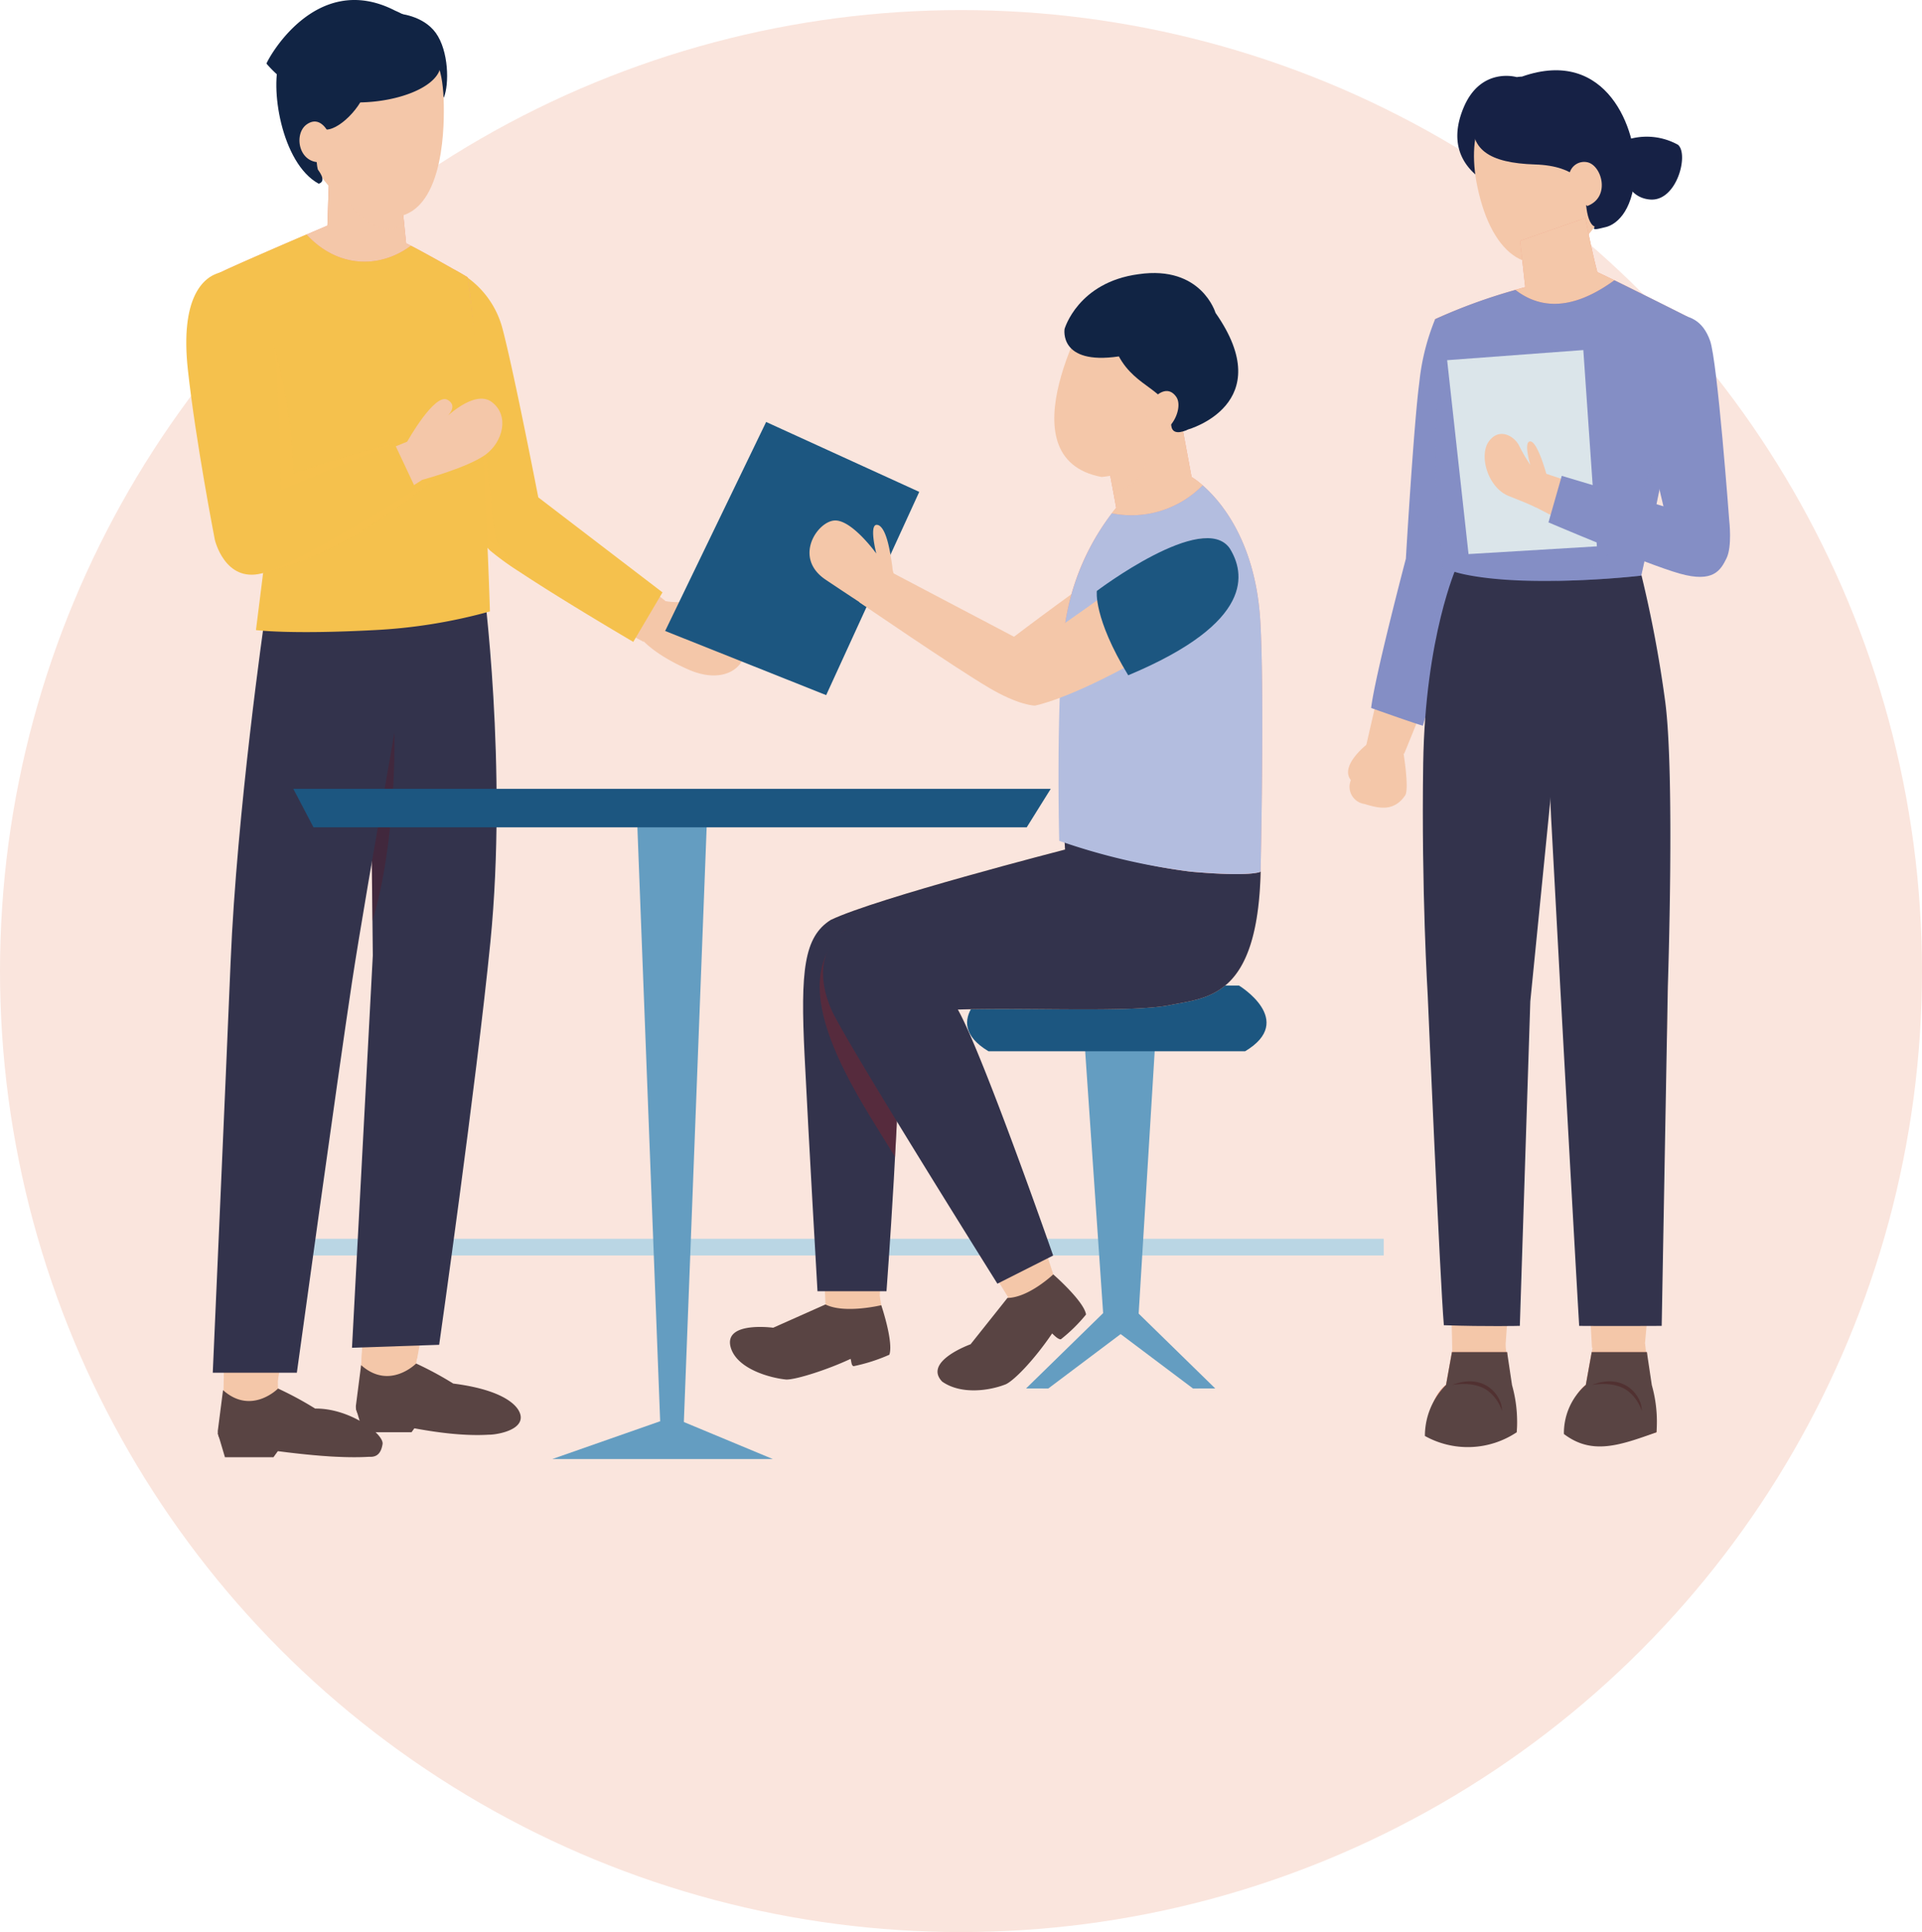 <svg xmlns="http://www.w3.org/2000/svg" width="260.171" height="261.535"><g data-name="グループ 163" transform="translate(-901.07 -1337.471)"><circle data-name="楕円形 6" cx="130.085" cy="130.085" r="130.085" transform="translate(901.07 1338.835)" fill="#fae5dd"/><g data-name="グループ 104"><g data-name="グループ 98"><path data-name="パス 121" d="M1038.333 1423.665s9.882-7.53 15.287-10.95 9.967-6.061 12.144-1.9-1.726 8.418-12.153 14.25c-9.925 5.551-14.2 6.253-14.2 6.253s-2.127.017-6.318-2.475c-4.827-2.87-17.441-11.514-17.441-11.514l3.351-3.834z" fill="#f4c7a9"/><path data-name="パス 122" d="M1020.796 1415.806l.564-.84a3.356 3.356 0 01-1.239-2.466c-.295-2.046-.748-4.939-1.8-5.566-1.555-.754-.371 3.8-.371 3.8s-3.354-4.666-5.7-4.469-3.951 3.8-.422 7.746 5.891 4.637 5.891 4.637l3.071-2.845" fill="#f29f89"/><g data-name="グループ 79"><path data-name="長方形 40" fill="#bad6e4" d="M931.361 1505.159h157.014v2.258H931.361z"/></g><g data-name="グループ 81"><g data-name="グループ 80"><path data-name="パス 123" d="M1050.549 1517.445h4.524l2.493-40.808h-9.817z" fill="#649dc1"/><path data-name="パス 124" d="M1068.787 1470.882h-33.079s-7.8 4.728-.83 8.893h34.735c6.978-4.165-.826-8.893-.826-8.893z" fill="#1c5680"/></g><path data-name="パス 125" d="M1039.961 1525.419l10.52-10.28 4.592 1.184-12.1 9.1z" fill="#649dc1"/><path data-name="パス 126" d="M1065.571 1525.419l-10.52-10.28-4.592 1.184 12.1 9.1z" fill="#649dc1"/></g><path data-name="パス 127" d="M989.417 1419.447l1.468-.657a9.181 9.181 0 002.047.189c2.171-.025 5.427-.168 6.405.7 1.276 1.344-3.472 1.659-3.472 1.659s5.33 1.09 5.928 3.585-2.434 5.429-7.557 3.171-6.606-4.46-6.606-4.46l1.787-4.183" fill="#f4c7a9"/><path data-name="パス 128" d="M991.108 1422.881l13.669-28.29 20.727 9.462-12.6 27.514z" fill="#1c5680"/><g data-name="グループ 94"><g data-name="グループ 84"><g data-name="グループ 83"><g data-name="グループ 82"><path data-name="パス 129" d="M935.559 1522.059l-4.2 1.886s-.125 5.74.01 7.151.076 1.516 3.288 2 10.948 2.015 15.516 1.486c2.937-.34.828-3.743-2.978-5.248-4.145-.118-6.552-2.878-8.487-3.906a29.782 29.782 0 01.359-5.925z" fill="#f4c7a9"/></g></g></g><g data-name="グループ 87"><g data-name="グループ 86"><g data-name="グループ 85"><path data-name="パス 130" d="M954.381 1518.914l-4.3 1.643s-.454 5.723-.4 7.139.752 1.345 3.932 2.014a80.6 80.6 0 0015.62.86c2.952-.171 1.858-5.14-3.651-3.722-2.337-1.6-6.561-3.562-8.211-4.585a983.28 983.28 0 011.082-7.191z" fill="#f4c7a9"/></g></g></g><path data-name="パス 131" d="M955.645 1413.078l-18 1.649s-2.078 43.414-4.164 56.941-2.119 52.277-2.119 52.277l7.311.405s7.492-42.057 8.667-50.452c2.6-15.752 4.967-34.854 4.967-34.854z" fill="#f4c7a9"/><path data-name="パス 132" d="M963.119 1412.03l-11 1.23-.967 25.833 1.214 33.9-2.37 48.768 7.533-.367s6.948-37.184 8.735-49.188-.38-59.7-.38-59.7z" fill="#f4c7a9"/><path data-name="パス 133" d="M957.372 1420.235l-20.487 1.059s-3.755 25.96-4.6 46.431c-.592 14.4-2.414 55.562-2.414 55.562h11.382s5.512-39.991 7.465-52.873 8.654-50.179 8.654-50.179z" fill="#33334c"/><path data-name="パス 134" d="M967.452 1464.986c-1.93 19.381-6.934 54.524-6.934 54.524l-11.8.4 2.817-53.1-.048-4.676-.085-7.929-.158-16.1-2.526-17.183 17.766-4.517s3.324 24.828.968 48.581z" fill="#33334c"/><path data-name="パス 135" d="M959.466 1378.302l4.329-3.429s3.247 1.3 4.5 7.159 5.226 23.112 5.226 23.112l17.592 13.646-2.93 5.56s-16.021-8.476-19.456-11.769-10.594-22.333-10.594-22.333z" fill="#f4c7a9"/><path data-name="パス 136" d="M990.749 1417.659l-3.956 6.7s-9.612-5.632-15.505-9.553a39.515 39.515 0 01-3.826-2.775c-3.424-3-8.006-23.134-8.006-23.134v-14.025a26.039 26.039 0 013.058-.921 12.373 12.373 0 016.554 7.924c1.536 5.751 4.866 22.921 4.866 22.921z" fill="#f5c14d"/><path data-name="パス 137" d="M971.288 1414.801a39.515 39.515 0 01-3.826-2.775c-3.424-3-8.006-23.134-8.006-23.134v-8.372c6.825 4.842 7.251 18.327 8.538 28.814.295 2.326 2.09 3.885 3.294 5.467z" fill="#f5c14d" opacity=".37" style="mix-blend-mode:multiply;isolation:isolate"/><path data-name="パス 138" d="M945.666 1359.437l-.277 8.57s-12.221 5.19-14.912 6.539l7.293 31.848-.437 9.128 28.426-2.026s.652-25.42-1.394-38.5c-6.659-3.836-8.32-4.589-8.32-4.589l-.693-6.876-9.411-3.445" fill="#f29f89"/><path data-name="パス 139" d="M956.698 1370.733c-.47-.242-.653-.325-.653-.325l-.693-6.877-9.411-3.444-.275-.65-.277 8.57s-1.155.49-2.83 1.207c4.181 4.548 9.907 4.675 14.139 1.519z" fill="#f4c7a9"/><path data-name="パス 140" d="M964.365 1374.997c-4.485-2.583-6.7-3.765-7.667-4.264-4.232 3.156-9.958 3.029-14.139-1.519-3.779 1.619-10.217 4.4-12.082 5.332l7.293 31.848-2.053 16.369s4.566.612 16.041 0a71.758 71.758 0 0015.632-2.528s-.982-32.163-3.025-45.238z" fill="#f5c14d"/><path data-name="パス 141" d="M955.753 1367.507l-.4-3.976-7.814-2.859c-1.21 5.1 5.912 9.822 8.214 6.835z" fill="#f4c7a9" opacity=".3" style="mix-blend-mode:multiply;isolation:isolate"/><path data-name="パス 142" d="M954.22 1340.015l.694-.713s3.4.19 5.152 2.632 1.825 6.938 1.084 8.737c-3.442-1.628-6.93-10.656-6.93-10.656z" fill="#112444"/><path data-name="パス 143" d="M951.273 1341.466s4.865-.083 7.139 1.927 2.837 4.982 2.725 10.138-1.405 16.614-10.892 12.435-8.032-14.462-8.032-14.462-1.239-10.284 9.06-10.038z" fill="#f4c7a9"/><path data-name="パス 144" d="M954.568 1338.919c.135.07 5.517 2.156 6.1 6.736.771 3.594-6.909 6.367-13.719 5.534a14.593 14.593 0 01-9.8-5.1c-.124-.044 6.436-12.838 17.419-7.17z" fill="#112444"/><path data-name="パス 145" d="M945.036 1344.5s-4.291-1.891-6.044.984c-1.454 3.559.131 14.1 5.228 16.859 1.179-.395-.1-1.822-.134-1.95-.5-2.142.214-5.372 1.244-5.384 1.888-.1 5.314-3.525 5.614-6.694-4.026-3.726-5.908-3.815-5.908-3.815z" fill="#112444"/><path data-name="パス 146" d="M945.563 1355.499s-1.086-2.516-2.971-1.188-1.065 5.739 2.444 5.054a19.3 19.3 0 00.527-3.866z" fill="#f4c7a9"/><path data-name="パス 147" d="M935.608 1382.637l2.471 1.144s2.828 10.033 2.664 17.846c6.633-2.424 13.712-4.14 13.712-4.14l6.277 4.179a104.974 104.974 0 01-8.582 6.358 48.042 48.042 0 01-15.664 7.064c-3.413-12.55-.878-32.451-.878-32.451z" fill="#f5c14d" opacity=".37" style="mix-blend-mode:multiply;isolation:isolate"/><g data-name="グループ 91"><g data-name="グループ 90"><g data-name="グループ 88"><path data-name="パス 148" d="M938.008 1390.248s-.435-8.337-2.438-12.107c-2-3.871-4.4-3.652-4.4-3.652s-3.028.494-4.084 6.811 3.62 29.891 3.62 29.891 1.547 5.435 7.5 2.9 20.021-11.67 20.021-11.67l-2.046-5.161-17.336 7.044s-.31-10.664-.837-14.056z" fill="#f4c7a9"/></g><g data-name="グループ 89"><path data-name="パス 149" d="M954.459 1399.003l1.727-1.741s3.713-6.654 5.46-5.671-.52 2.667-.52 2.667 4.117-4.181 6.52-2.365 1.522 5.37-.836 7.11-8.578 3.42-8.578 3.42z" fill="#f4c7a9"/></g></g></g><path data-name="パス 150" d="M938.477 1387.479s-.475-14.37-7.645-13.107c-2.322.592-5.379 3.473-4.335 13.107s3.654 23.059 3.654 23.059 1.342 5.817 6.339 4.55 20.882-11.411 20.882-11.411l-2.913-6.19-15.433 6.339s-.079-12.193-.549-16.347z" fill="#f5c14d"/><path data-name="パス 151" d="M951.484 1462.132l-.085-7.929.012-.049 3.048-17.523s.364 14.572-2.975 25.501z" fill="#64101a" opacity=".29" style="mix-blend-mode:multiply;isolation:isolate"/><g data-name="グループ 92" fill="#594443"><path data-name="パス 152" d="M938.708 1525.43s-3.6 3.654-7.447.216l-.686 5.338s-.369 1.789 1.869 2.044 12.153 2.033 18.543 1.645c.636.027 1.595 0 1.869-1.725.213-1.349-4.418-4.869-9.126-4.806a45.855 45.855 0 00-5.022-2.712z"/><path data-name="パス 153" d="M939.608 1532.607l-1.52 2.122h-6.568l-.969-3.262z"/></g><g data-name="グループ 93" fill="#594443"><path data-name="パス 154" d="M957.399 1522.042s-3.6 3.655-7.447.216l-.686 5.339s-.369 1.788 1.869 2.043 9.729 2.426 16.119 2.038c.636.027 4.019-.393 4.292-2.118.214-1.349-1.637-3.859-9.125-4.806a45.845 45.845 0 00-5.022-2.712z"/><path data-name="パス 155" d="M958.301 1529.219l-1.52 2.122h-6.573l-.969-3.262z"/></g></g><g data-name="グループ 96"><path data-name="パス 156" d="M1044.994 1448.272l.246 4.2s-25.53 6.566-31.713 9.523c-3.642 2.287-2.794 7.043-2.227 18.508s1.547 34.384 1.547 34.384l7.205-.207s1.771-28.892 1.674-43.8c27.02-2.43 33.336-8.878 34.815-16.341s-11.547-6.267-11.547-6.267z" fill="#f4c7a9"/><path data-name="パス 157" d="M1044.994 1448.272l.246 4.2s-25.53 6.566-31.713 9.523c-3.642 2.287-4.114 6.9-3.546 18.364s1.749 31.9 1.749 31.9h9.34s2.011-26.589 1.914-41.5c27.019-2.43 32.078-8.76 33.557-16.223s-11.547-6.264-11.547-6.264z" fill="#33334c"/><path data-name="パス 158" d="M1015.408 1463.372c-8.677 7.51 1.471 21.978 6.825 30.693.425-7.847.793-16.713.751-23.3 23.123-2.079 30.158-7.017 32.635-13.075-13.055 2.01-14.111-.892-40.211 5.682z" fill="#941e23" opacity=".37" style="mix-blend-mode:multiply;isolation:isolate"/><path data-name="パス 159" d="M1018.281 1512.899l-4.469.706-8.073 3.6s-6.481-.33-5.672 2.315 4.715 4.125 8.34 4.179c2.127-.058 10.321-3.784 10.321-3.784s2.315 1.162 2.342-.148-.912-6.864-.912-6.864z" fill="#f4c7a9"/><path data-name="パス 160" d="M1052.436 1449.779l-5.261 5.08s-23.566 5.511-31.666 9.257c-3.428 2.5-3.147 5.766-1.391 9.85s23.63 39.447 23.63 39.447l6.2-2.5s-9.854-30.838-13.22-36.783c9.206-.3 23.556.433 28.678-.6s11.888-.974 12.31-18.063a59.48 59.48 0 00-19.28-5.688z" fill="#f4c7a9"/><path data-name="パス 161" d="M1052.436 1449.779l-5.568 4.581s-23.36 5.267-31.46 9.012c-3.429 2.5-3.573 6.64-1.816 10.724s22.49 37.14 22.49 37.14l7.547-3.811s-9.538-27.348-12.9-33.293c9.206-.3 23.556.433 28.678-.6s11.888-.974 12.31-18.063a59.48 59.48 0 00-19.281-5.69z" fill="#33334c"/><path data-name="パス 162" d="M1040.99 1510.352l-3.541 2.816-5.254 7.107s-4.816 2.046-2.809 3.949 5 1.722 8.177-.016 7.209-8.119 7.209-8.119a3.685 3.685 0 011.82-1.652c-.622-1.153-2.742-4.086-2.742-4.086z" fill="#f4c7a9"/><path data-name="パス 163" d="M1071.708 1455.472s-1.133.732-9.411 0a68.462 68.462 0 01-17.159-4.428s-1.181-18.942.047-28.684a32.385 32.385 0 016.979-16.143s-.177-.98-.413-2.255c-.413-2.22-.992-5.314-1.027-5.551l5.644-2.55 4.476-2.02 1.523 8.2s8.462 4.841 9.309 19.614c.567 9.796.032 33.817.032 33.817z" fill="#f29f89"/><path data-name="パス 164" d="M1063.868 1403.166a11.075 11.075 0 00-1.5-1.131l-1.523-8.2-4.476 2.02-5.644 2.55c.035.237.614 3.331 1.027 5.551.236 1.275.413 2.255.413 2.255s-.231.261-.6.74a13.487 13.487 0 0012.303-3.785z" fill="#f4c7a9"/><path data-name="パス 165" d="M1071.681 1421.649c-.622-10.854-5.346-16.333-7.813-18.483a13.487 13.487 0 01-12.3 3.789 32.8 32.8 0 00-6.377 15.4c-1.228 9.742-.74 28.938-.74 28.938a86.551 86.551 0 0017.852 4.174c8.278.732 9.411 0 9.411 0s.529-24.016-.033-33.818z" fill="#b3bddf"/><path data-name="パス 166" d="M1051.756 1403.96c-.413-2.22-.992-5.314-1.027-5.551l5.644-2.55c.735 3.66-.815 7.758-4.617 8.101z" fill="#f4c7a9" opacity=".3" style="mix-blend-mode:multiply;isolation:isolate"/><path data-name="パス 167" d="M1053.92 1379.226l-4.975-.661s-12.4 20.892 1.241 23.473c5.6-.5 10.2-4.786 11.87-8.2 1.673-3.605-3.648-14.503-8.136-14.612z" fill="#f4c7a9"/><path data-name="パス 168" d="M1065.608 1379.82s-1.9-6.46-10.394-5.235c-8.228 1.081-10.038 7.412-10.038 7.412s-.835 4.928 7.349 3.719c2.34 4.319 6.609 4.462 6.948 8.12.05.53.1.974.161 1.347.224 1.484 2.259.424 2.259.424s12.367-3.435 3.715-15.787z" fill="#112444"/><path data-name="パス 169" d="M1057.437 1391.185s1.607-1.754 2.849 0-1.534 6.647-4.017 3.945a5.69 5.69 0 011.168-3.945z" fill="#f4c7a9"/><g data-name="グループ 95" fill="#f4c7a9"><path data-name="パス 170" d="M1040.074 1425.329s9.994-6.678 15.288-10.949c5.4-3.42 9.966-6.062 12.143-1.9s-1.726 8.418-12.153 14.25c-9.925 5.551-14.2 6.254-14.2 6.254s-2.128.017-6.319-2.476c-4.826-2.87-17.441-11.514-17.441-11.514l3.352-3.833z"/><path data-name="パス 171" d="M1022.538 1417.472l.564-.841a3.353 3.353 0 01-1.24-2.466c-.3-2.045-.748-4.939-1.8-5.566-1.555-.754-.371 3.8-.371 3.8s-3.354-4.666-5.7-4.468-5.552 5.067-1.151 8.015c4.545 3.044 6.619 4.367 6.619 4.367l3.072-2.844"/></g><path data-name="パス 172" d="M1049.543 1417.466s14.437-10.937 18-5.75c2 3.25 3.5 9.949-13.752 17.165-4.749-7.815-4.248-11.415-4.248-11.415z" fill="#1c5680"/><path data-name="パス 173" d="M1020.362 1514.15s-4.964 1.2-7.551-.1l-7.072 3.15s-6.823-.938-5.742 2.71c.865 2.855 5.258 4.08 7.49 4.3 1.279.044 5.611-1.33 8.725-2.8.122.391.092.905.406.994a23.64 23.64 0 004.84-1.552c.591-1.722-1.096-6.702-1.096-6.702z" fill="#594443"/><path data-name="パス 174" d="M1043.644 1509.978s-3.3 3.144-6.2 3.19l-4.992 6.269s-6.484 2.319-3.841 5.056c2.631 1.84 6.547 1.19 8.628.351 1.154-.552 3.831-3.3 6.253-6.877.289.291.867.857 1.188.791a21.528 21.528 0 003.4-3.347c-.265-1.796-4.436-5.433-4.436-5.433z" fill="#594443"/></g><g data-name="グループ 97"><path data-name="パス 175" d="M993.608 1530.786h-3.139l-3.121-81.374h9.38z" fill="#649dc1"/><path data-name="パス 176" d="M1040.05 1449.464h-96.542l-2.729-5.209H1043.3z" fill="#1c5680"/><path data-name="パス 177" d="M975.835 1534.972l16.2-5.677 13.641 5.677z" fill="#649dc1"/></g></g><g data-name="グループ 103"><g data-name="グループ 102"><path data-name="パス 178" d="M1118.254 1518.572l-1.572 1.121-.944 5.234s-2.251 1.391-2.383 5.959c2.559 1.6 6.029 1.724 11.943.467a15.277 15.277 0 00-.916-6.309l-.622-5.678z" fill="#f4c7a9"/><path data-name="パス 179" d="M1125.298 1531.35c-5.028 1.8-9.379 1.137-11.939-.459.127-4.569 2.376-5.958 2.376-5.958l.8-4.443h7.462l.381 4.554a15.187 15.187 0 01.92 6.306z" fill="#f29f89"/><path data-name="パス 180" d="M1125.298 1531.35c-5.028 1.8-8.739 3.114-12.53.234a8.681 8.681 0 012.967-6.651l.8-4.443h7.462l.669 4.472a18.237 18.237 0 01.632 6.388z" fill="#594443"/><path data-name="パス 181" d="M1116.559 1524.954s3.132-.669 5.013.926a5.468 5.468 0 011.726 2.573c.103-1.852-2.239-5.281-6.739-3.499z" fill="#3e0106" opacity=".28" style="mix-blend-mode:multiply;isolation:isolate"/><path data-name="パス 182" d="M1100.808 1383.508l-5.459-2.847s-2.167 4.479-3.3 32.651c-2.441 9.108-6.026 24.99-6.026 24.99l5.115 1.211s6.485-15.618 8.975-23.953.695-32.052.695-32.052z" fill="#f4c7a9"/><path data-name="パス 183" d="M1100.517 1395.661c-.128 8.883-.745 19.213-.745 19.213l-5.511 18.83-.585 2s-.531-.095-7-2.393c.447-4.054 4.7-20.213 4.7-20.213s1.063-18.181 1.819-23.852a30.809 30.809 0 012.149-8.585l4.425 2.532c.716.936.854 6.362.748 12.468z" fill="#848ec5"/><path data-name="パス 184" d="M1100.517 1395.661c-.128 8.883-.745 19.213-.745 19.213l-5.511 18.83a86.78 86.78 0 012.171-18.83 123.388 123.388 0 01-.8-23.633z" fill="#848ec5" opacity=".38" style="mix-blend-mode:multiply;isolation:isolate"/><path data-name="パス 185" d="M1110.384 1413.919h-11.765s-4.767 16.352-4.245 27.926 1.534 33.157 1.534 33.157-.076 9.663.758 21.8.99 23.687.99 23.687h7.146s2.659-36.677 2.567-45.132c1.863-12.285 3.595-31.99 3.595-31.99z" fill="#f4c7a9"/><path data-name="パス 186" d="M1117.193 1414.172h-7.326l1.292 34.242s2.313 22.515 2.8 28.164 2.608 43.321 2.608 43.321h7.122s2.739-29.04 3.11-45.369c.114-15.279-.309-25.988-.953-37.6a140.727 140.727 0 00-3.133-22.046z" fill="#f4c7a9"/><path data-name="パス 187" d="M1111.278 1413.919l-13.024.248s-4.268 9.445-4.532 26.616.612 31.443.612 31.443 1.651 38.333 2.183 44.633c5.958.2 10.284.084 10.284.084l1.418-43.919 3.059-30.718z" fill="#33334c"/><path data-name="パス 188" d="M1109.549 1414.172h13.429a165.153 165.153 0 013.5 18.254c1.33 10.018.355 38.653.355 38.653l-.828 45.869s-6.756.034-11.17 0c-.665-11.338-2.542-45.514-2.542-45.514l-1.275-23.626z" fill="#33334c"/><path data-name="パス 189" d="M1107.377 1349.372l-1.047-1.475s-4.815-1.4-7.137 4.135.454 8.939 4.09 10.671a16.043 16.043 0 004.094-13.331z" fill="#162145"/><path data-name="パス 190" d="M1108.66 1349.407s-.5-1.682-3.544 0-6.061 6.27-3.642 15.081 8.2 11.493 14.264 5.111 3.065-15.013 3.065-15.013.005-8.54-10.143-5.179z" fill="#f4c7a9"/><path data-name="パス 191" d="M1107.092 1347.838s-5.577.113-6.5 5.034 2.2 6.658 8.228 6.861c5.947.163 6.879 3.178 6.879 3.178s-.194 4.651 1.24 5.233c-.4.6.436.307 1.5.063s3.666-1.686 3.972-7.341-3.749-17.101-15.319-13.028z" fill="#162145"/><path data-name="パス 192" d="M1121.05 1356.48a8.739 8.739 0 017.158.588c1.5 1.257-.14 7.7-3.771 7.411s-3.841-4.653-3.841-4.653z" fill="#162145"/><path data-name="パス 193" d="M1106.831 1370.06l.7 6.275a81.721 81.721 0 00-12.183 4.326s1.082 16.741 3.273 34.217h24.1s3.093-10.905 6.047-26.874l.843-7.607s-10.085-5.082-12.317-6.09c-.847-3.249-1.606-7.334-1.606-7.334z" fill="#f29f89"/><path data-name="パス 194" d="M1119.594 1375.41c-1-.49-1.835-.891-2.306-1.1-.847-3.249-1.606-7.334-1.606-7.334l-8.851 3.087.7 6.275s-.509.137-1.333.376c4.395 3.388 9.19 1.746 13.396-1.304z" fill="#f4c7a9"/><path data-name="パス 195" d="M1129.608 1380.395l-.841 7.606q-.527 2.809-1.021 5.415l-.064.341a789.371 789.371 0 01-4 19.6l-.138.649-.309 1.383s-.159.021-.457.053c-1.394.149-5.82.585-11.181.66h-.022c-.564.01-1.127.01-1.7.01-8.436-.01-11.9-1.234-11.9-1.234a239.249 239.249 0 01-2.617-34.213 73.5 73.5 0 0110.851-3.947c4.394 3.383 9.192 1.745 13.394-1.309a1231.855 1231.855 0 0110.005 4.986z" fill="#848ec5"/><path data-name="パス 196" d="M1127.741 1393.416l-.064.341-4 19.6-.138.649-.309 1.383s-.159.021-.457.053c-1.394.149-5.82.585-11.181.66 13.021-1.738 12.096-20.005 16.149-22.686z" fill="#848ec5" opacity=".38" style="mix-blend-mode:multiply;isolation:isolate"/><path data-name="パス 197" d="M1113.508 1361.016a2.043 2.043 0 012.43-1.582c1.967.414 3.184 4.719 0 5.921a6.249 6.249 0 01-2.43-4.339z" fill="#f4c7a9"/><path data-name="パス 199" d="M1087.208 1437.252a10.286 10.286 0 00-1.192 1.05s-3.617 2.851-2.091 4.76c.98 1.226.829-1.471.829-1.471s-.417.124-.915 1.734a2.352 2.352 0 001.906 2.97c1.685.488 3.89 1.23 5.519-1.13.632-.865-.288-6.273-.288-6.273z" fill="#f4c7a9"/><path data-name="パス 200" d="M1096.962 1386.227l18.434-1.371 1.837 26.572-17.376 1.045z" fill="#dbe5ea"/><g data-name="グループ 101"><g data-name="グループ 100"><g data-name="グループ 99"><path data-name="パス 201" d="M1123.267 1390.543s-1.726-11.494 6.338-10.146c2.749 1.164 2.778 4.3 3.947 14.867 1.1 9.929 1.2 15.025 1.2 15.025s.663 6.355-5.229 4.877c-6.542-1.606-21.3-9.407-21.3-9.407l2.157-4.155 16.335 5.472z" fill="#f4c7a9"/></g><path data-name="パス 202" d="M1111.244 1402.511l-.86-.907s-1.175-4.335-2.157-4.379 0 3.192 0 3.192a24.208 24.208 0 01-1.515-2.6c-.576-1.211-2.6-2.563-4.061-.656s-.2 6.338 2.687 7.469 3.646 1.526 3.646 1.526z" fill="#f4c7a9"/></g></g><path data-name="パス 203" d="M1124.443 1398.422s-1.529-7.514-1.928-10.472.908-7.747 4.765-7.879c2.438-.045 4.278.731 5.275 3.523s2.593 24.336 2.593 24.336.419 3.524-.373 5.12-1.755 3.358-6.343 2.061-17.753-6.928-17.753-6.928l1.8-6.3 13.763 4.123z" fill="#848ec5"/><path data-name="パス 204" d="M1099.333 1518.572l-1.572 1.121-.944 5.234s-2.251 1.391-2.383 5.959c2.558 1.6 6.029 1.724 11.943.467a15.28 15.28 0 00-.916-6.309l-.622-5.678z" fill="#f4c7a9"/><path data-name="パス 205" d="M1106.377 1531.35c-5.028 1.8-9.379 1.137-11.939-.459.126-4.569 2.376-5.958 2.376-5.958l.8-4.443h7.462l.381 4.554a15.186 15.186 0 01.92 6.306z" fill="#f29f89"/><path data-name="パス 206" d="M1106.377 1531.35a11.919 11.919 0 01-12.425.5 9.785 9.785 0 012.862-6.914l.8-4.443h7.462l.669 4.472a18.237 18.237 0 01.632 6.385z" fill="#594443"/><path data-name="パス 207" d="M1097.637 1524.954s3.133-.669 5.014.926a5.467 5.467 0 011.726 2.573c.103-1.852-2.239-5.281-6.74-3.499z" fill="#3e0106" opacity=".28" style="mix-blend-mode:multiply;isolation:isolate"/></g></g></g></g></svg>